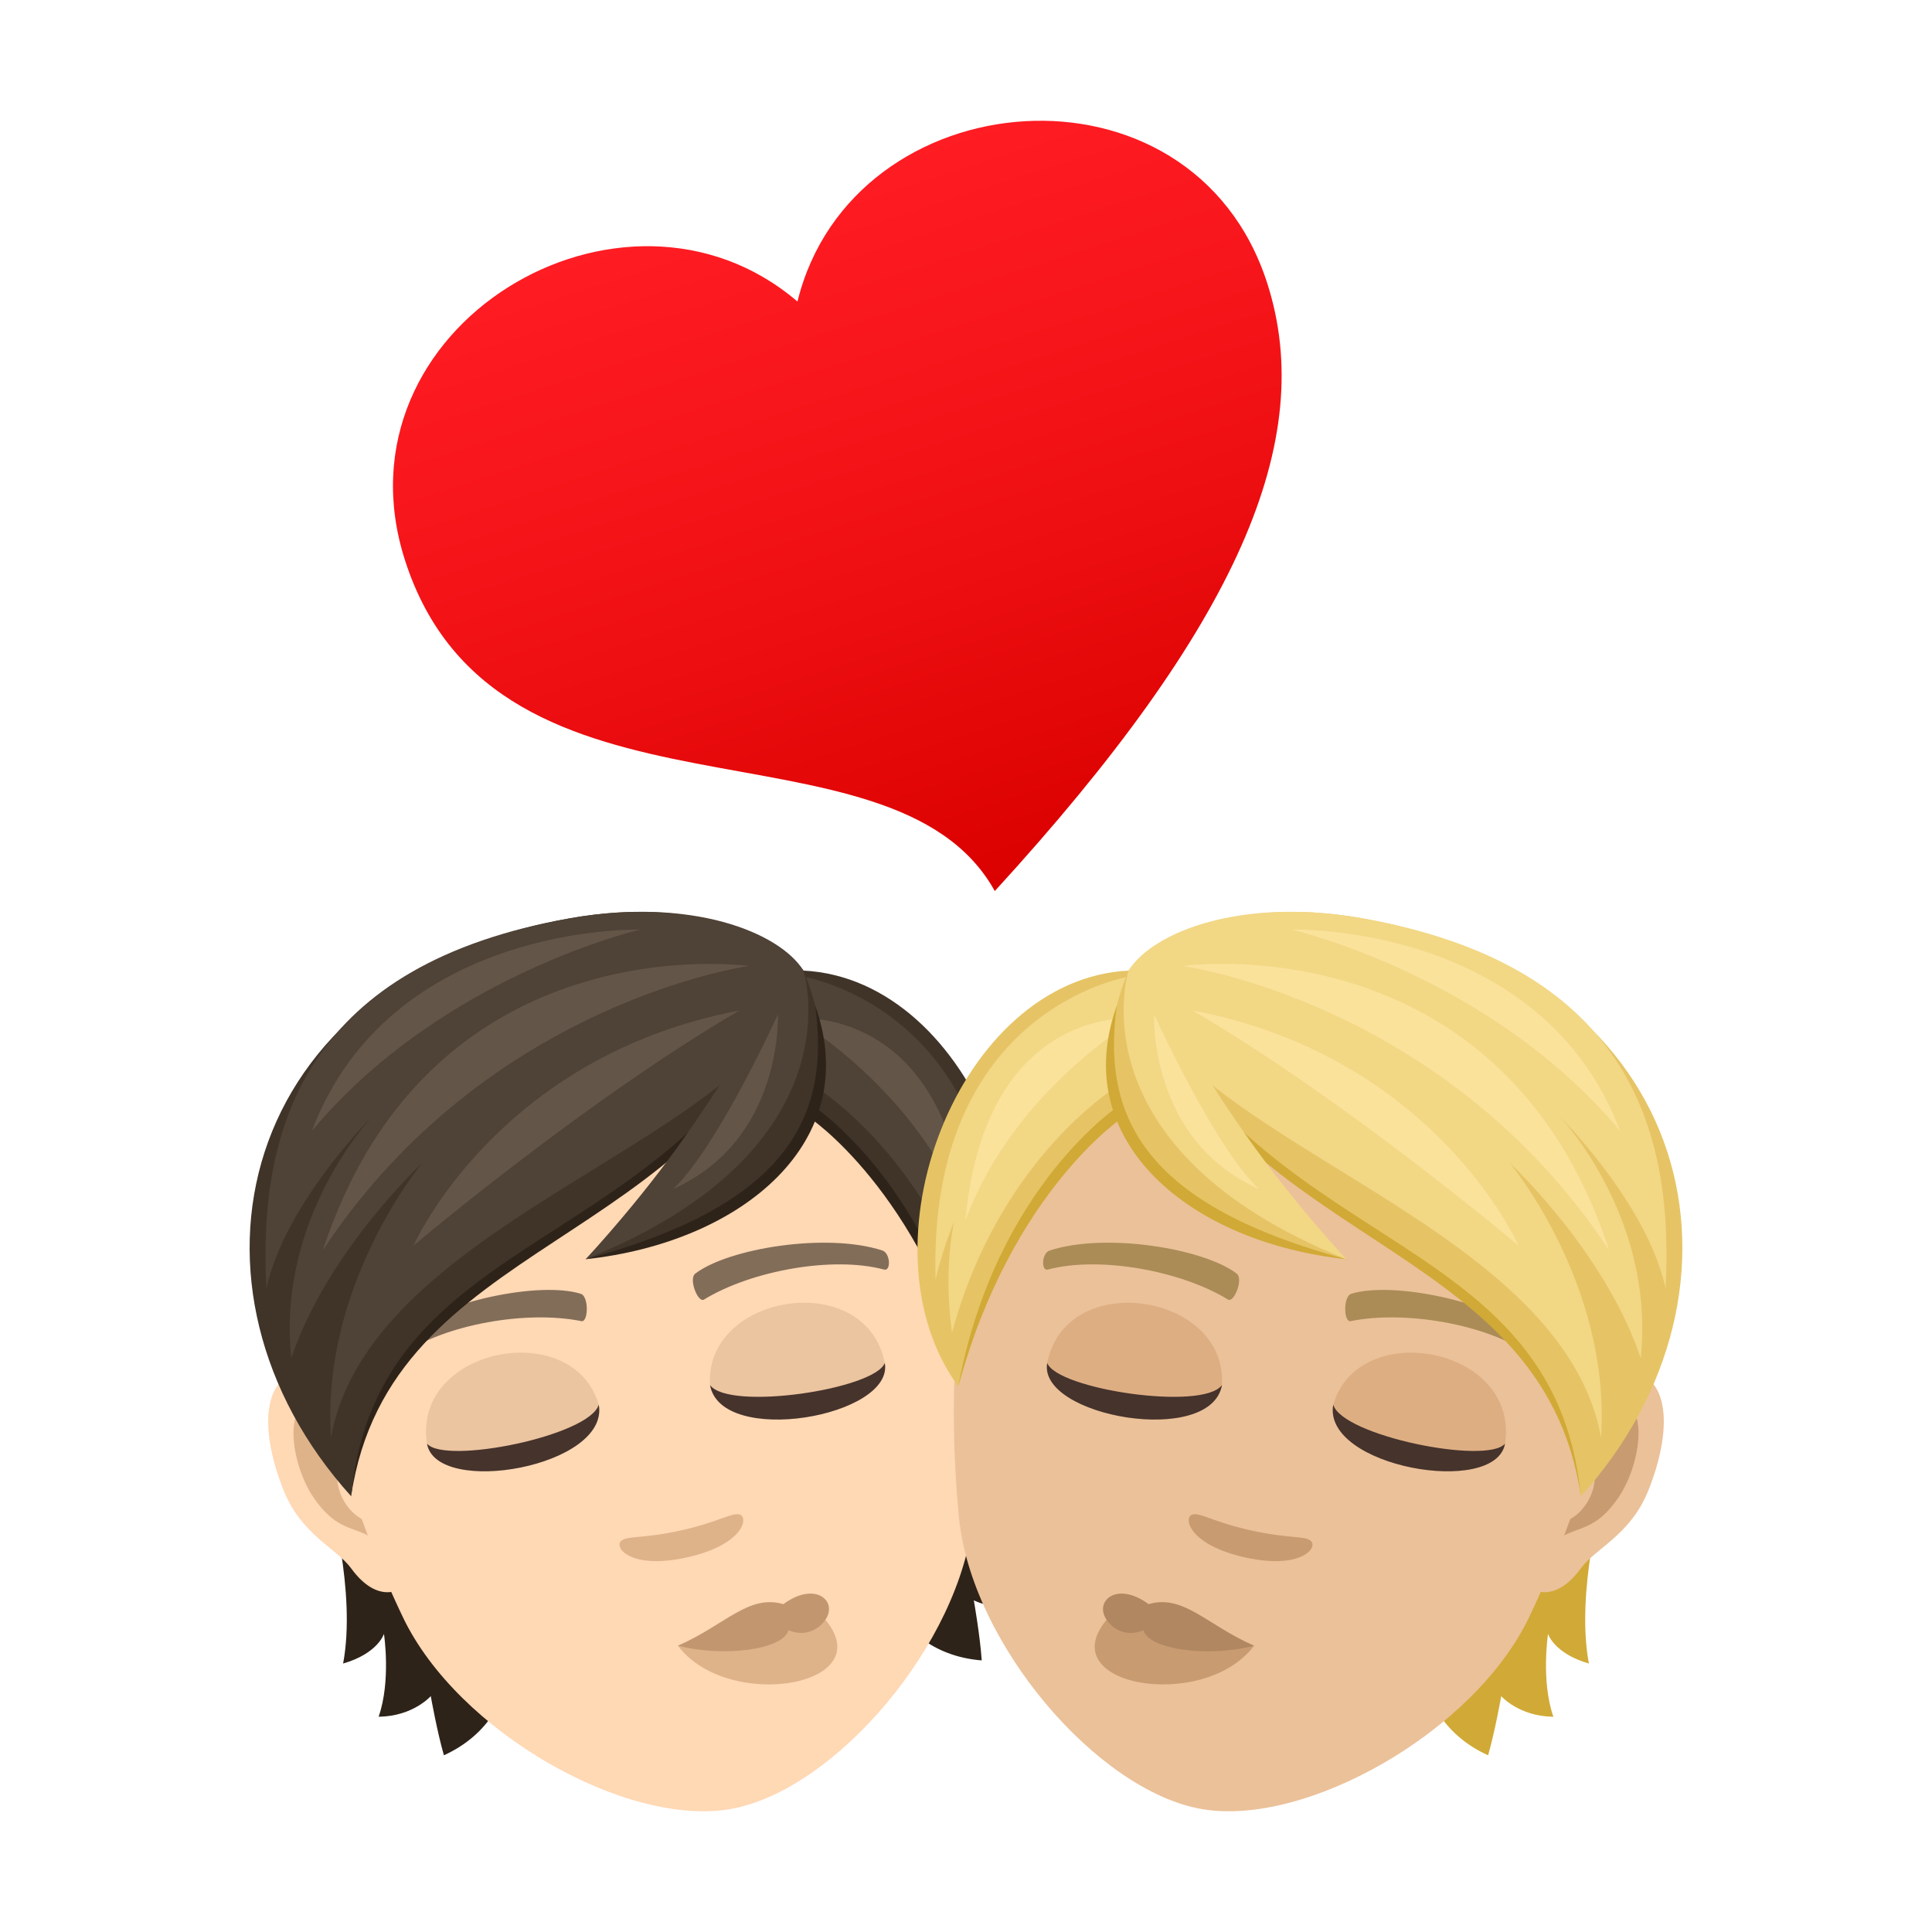 <svg xmlns="http://www.w3.org/2000/svg" xml:space="preserve" viewBox="0 0 64 64"><linearGradient id="a" x1="-22.317" x2="-22.317" y1="-518.71" y2="-527.475" gradientTransform="matrix(-2.766 .889 .847 2.635 410.433 1416.088)" gradientUnits="userSpaceOnUse"><stop offset="0" style="stop-color:#db0100"/><stop offset=".584" style="stop-color:#f31317"/><stop offset="1" style="stop-color:#ff1c23"/></linearGradient><path fill="url(#a)" d="M26.417 9.989c1.811-7.38 13.073-8.346 15.561-.609 1.669 5.19-.961 11.332-9.024 20.137-3.407-6.134-16.494-1.49-19.536-10.952-2.491-7.737 7.227-13.516 12.999-8.576z"/><path fill="#2E2319" d="M33.15 45.564s.242 3.365 1.474 5.441c-1.204.081-1.614-.461-1.614-.461s.314 1.541 1.106 2.519c-1.078.379-1.857-.051-1.857-.051s.207 1.171.262 1.991c-3.38-.265-3.85-4.062-3.85-4.062l4.479-5.377zm-21.784 9.543c.447-2.378-.476-5.617-.476-5.617l6.044 3.522s.857 3.728-2.229 5.134c-.228-.789-.435-1.96-.435-1.96s-.585.67-1.728.683c.416-1.186.177-2.745.177-2.745s-.194.647-1.353.983z"/><path fill="#FFD8B4" d="M10.281 45.35c1.742-.092 3.981 5.398 3.172 7.095-.111.235-.932.726-1.818-.488-.492-.674-1.638-1.102-2.232-2.567-.756-1.873-.859-3.944.878-4.04z"/><path fill="#DEB38A" d="M10.52 46.436c.468.065 1.076.656 1.534 1.735-1.612-.062-.768 2.461.59 2.274.036.261.063.535.082.82-.819-.832-1.413-.333-2.319-1.628-.809-1.164-1.053-3.352.113-3.201z"/><path fill="#FFD8B4" d="M19.358 32.431c7.388-1.303 12.008 4.088 12.928 11.9.182 1.569.145 3.891-.05 5.91-.4 4.192-4.579 9.076-8.031 9.684-3.452.609-9.044-2.553-10.859-6.354-.874-1.83-1.702-3.994-2.068-5.536-1.805-7.656.692-14.301 8.08-15.604z"/><path fill="#826D58" d="M13.164 44.253c1.532-1.194 4.758-1.805 6.069-1.396.281.076.257.952.029.908-1.797-.366-4.508.097-5.947 1.106-.191.14-.383-.445-.151-.618zm16.058-2.831c-1.848-.598-5.089-.069-6.186.765-.238.168.084.983.284.863 1.563-.958 4.264-1.45 5.967-.994.232.064.212-.552-.065-.634z"/><path fill="#DEB38A" d="M20.564 51.057c.174-.192.716-.076 1.992-.359 1.277-.285 1.717-.619 1.962-.521.288.122.068 1.007-1.761 1.414-1.832.406-2.406-.302-2.193-.534zm6.655 2.461c2.169 2.303-3.072 3.247-4.763.997l4.763-.997z"/><path fill="#C2976F" d="M25.95 53.14c-1.153-.341-1.939.699-3.493 1.375 1.509.393 3.486.134 3.665-.512 0 0 .645.322 1.151-.256.567-.642-.219-1.422-1.323-.607z"/><path fill="#EBC4A0" d="M14.144 47.823c.312 1.776 6.054.765 5.69-1.292-.853-2.917-6.18-1.892-5.69 1.292z"/><path fill="#45332C" d="M14.145 47.823c.312 1.776 6.054.765 5.69-1.293-.294 1.031-5.089 2.001-5.69 1.293z"/><path fill="#EBC4A0" d="M29.31 45.149c.315 1.777-5.425 2.79-5.789.733-.194-3.033 5.16-3.894 5.789-.733z"/><path fill="#45332C" d="M29.31 45.149c.315 1.777-5.425 2.79-5.789.733.629.867 5.466.14 5.789-.733z"/><path fill="#2E2319" d="M26.522 32.363c-3.219 4.373-14.328 8.715-14.89 17.198 1.285-8.641 11.703-8.116 14.89-17.198z"/><path fill="#403429" d="M18.887 30.418c4.496-.793 7.1.848 7.729 1.734-4.097 9.547-14.108 8.325-14.983 17.414-6.189-6.841-3.876-17.186 7.254-19.148z"/><path fill="#4F4236" d="M18.887 30.418c4.004-.706 6.929.455 7.729 1.734-1.018 5.565-14.298 8.07-15.652 15.465-.335-5.077 3.025-9.094 3.025-9.094s-3.145 2.918-4.34 6.465c-.49-4.704 2.701-8.024 2.701-8.024s-2.899 2.875-3.524 5.709c-.299-5.471 1.426-10.733 10.061-12.255z"/><path fill="#635547" d="M10.334 37.461c2.611-6.91 10.877-6.667 10.877-6.667s-6.575 1.514-10.877 6.667z"/><path fill="#635547" d="M10.697 41.411C14.269 30.491 24.814 32 24.814 32s-8.682 1.188-14.117 9.411z"/><path fill="#635547" d="M24.494 33.473C19.359 36.478 13.7 41.26 13.7 41.26s2.741-6.257 10.794-7.787z"/><path fill="#403429" d="M26.616 32.152c5.652.284 9.02 9.145 5.641 13.772-1.239-4.081-2.2-6.673-5.467-9.005 0 0-.6-2.45-.174-4.767z"/><path fill="#2E2319" d="M26.86 36.576s4.153 2.68 5.397 9.348c-1.778-6.511-5.492-8.937-5.492-8.937l.095-.411z"/><path fill="#4F4236" d="M26.593 32.35s6.683 1.042 6.415 10.034a13.451 13.451 0 0 0-.609-1.909c.203 1.08.251 2.297.064 3.669-1.608-5.932-5.624-8.258-5.624-8.258l-.246-3.536z"/><path fill="#635547" d="M32.021 40.439c-1.599-4.363-5.7-6.704-5.7-6.704s5.031-.548 5.7 6.704z"/><path fill="#403429" d="M26.616 32.152c2.667 6.459-4.203 9.03-7.212 9.561 4.746-4.701 7.212-9.561 7.212-9.561z"/><path fill="#2E2319" d="M27.005 33.317c.536 3.874-1.138 6.647-7.602 8.396 5.199-.56 9.206-3.912 7.602-8.396z"/><path fill="#4F4236" d="M26.616 32.152s1.889 5.907-7.212 9.561c4.5-4.938 5.033-7.426 7.212-9.561z"/><path fill="#635547" d="M22.295 39.388c1.475-1.382 3.473-5.783 3.473-5.783s.189 4.149-3.473 5.783z"/><path fill="#D1A936" d="M52.634 55.107c-.447-2.378.476-5.617.476-5.617l-6.044 3.523s-.857 3.728 2.229 5.134c.228-.789.435-1.96.435-1.96s.585.67 1.728.683c-.416-1.186-.177-2.745-.177-2.745s.194.646 1.353.982z"/><path fill="#EBC199" d="M53.719 45.35c-1.742-.092-3.981 5.398-3.172 7.095.111.235.932.726 1.818-.488.492-.674 1.638-1.102 2.232-2.567.756-1.873.859-3.944-.878-4.04z"/><path fill="#C99B71" d="M53.48 46.436c-.468.065-1.076.655-1.534 1.735 1.612-.062.768 2.461-.59 2.274-.036.262-.063.535-.082.82.819-.832 1.413-.334 2.319-1.628.809-1.164 1.053-3.352-.113-3.201z"/><path fill="#EBC199" d="M44.642 32.431c-7.388-1.303-12.008 4.088-12.928 11.9-.182 1.569-.145 3.891.05 5.91.4 4.192 4.579 9.076 8.031 9.684 3.452.609 9.044-2.553 10.859-6.354.874-1.83 1.702-3.994 2.068-5.536 1.806-7.656-.692-14.302-8.08-15.604z"/><path fill="#AB8C57" d="M50.836 44.253c-1.532-1.194-4.758-1.805-6.069-1.396-.281.076-.257.952-.029.908 1.797-.366 4.508.097 5.947 1.106.191.14.383-.445.151-.618zm-16.058-2.831c1.848-.598 5.089-.069 6.186.765.238.168-.084.983-.284.863-1.563-.958-4.264-1.45-5.967-.994-.231.064-.212-.552.065-.634z"/><path fill="#C99B71" d="M43.436 51.057c-.174-.192-.716-.076-1.992-.359-1.277-.285-1.717-.619-1.962-.521-.288.122-.067 1.007 1.761 1.414 1.832.406 2.406-.302 2.193-.534zm-6.655 2.461c-2.169 2.303 3.072 3.247 4.763.997l-4.763-.997z"/><path fill="#B08760" d="M38.05 53.14c1.153-.341 1.938.699 3.493 1.375-1.509.393-3.486.134-3.665-.512 0 0-.646.322-1.151-.256-.566-.642.219-1.422 1.323-.607z"/><path fill="#DEAE83" d="M49.856 47.823c-.311 1.776-6.054.765-5.689-1.292.852-2.917 6.179-1.892 5.689 1.292z"/><path fill="#45332C" d="M49.855 47.823c-.312 1.776-6.054.765-5.69-1.293.294 1.031 5.089 2.001 5.69 1.293z"/><path fill="#DEAE83" d="M34.69 45.149c-.315 1.777 5.425 2.79 5.789.733.194-3.033-5.16-3.894-5.789-.733z"/><path fill="#45332C" d="M34.69 45.149c-.315 1.777 5.425 2.79 5.789.733-.629.867-5.466.14-5.789-.733z"/><path fill="#D1A936" d="M37.478 32.363c3.219 4.373 14.328 8.715 14.89 17.198-1.285-8.641-11.703-8.116-14.89-17.198z"/><path fill="#E6C465" d="M45.113 30.418c-4.496-.793-7.1.848-7.729 1.734 4.097 9.547 14.108 8.325 14.983 17.414 6.189-6.841 3.876-17.186-7.254-19.148z"/><path fill="#F2D785" d="M45.113 30.418c-4.004-.706-6.929.455-7.729 1.734 1.018 5.565 14.298 8.07 15.652 15.465.335-5.077-3.025-9.094-3.025-9.094s3.145 2.918 4.34 6.465c.49-4.704-2.701-8.024-2.701-8.024s2.899 2.875 3.524 5.709c.299-5.471-1.426-10.733-10.061-12.255z"/><path fill="#FAE29B" d="M53.665 37.461c-2.611-6.91-10.877-6.667-10.877-6.667s6.576 1.514 10.877 6.667z"/><path fill="#FAE29B" d="M53.303 41.411C49.731 30.491 39.185 32 39.185 32s8.683 1.188 14.118 9.411z"/><path fill="#FAE29B" d="M39.506 33.473C44.641 36.478 50.3 41.26 50.3 41.26s-2.741-6.257-10.794-7.787z"/><path fill="#E6C465" d="M37.384 32.152c-5.652.284-9.02 9.145-5.641 13.772 1.239-4.081 2.2-6.673 5.467-9.005 0 0 .6-2.45.174-4.767z"/><path fill="#D1A936" d="M37.14 36.576s-4.153 2.68-5.397 9.348c1.778-6.511 5.492-8.937 5.492-8.937l-.095-.411z"/><path fill="#F2D785" d="M37.407 32.35s-6.683 1.042-6.415 10.034c.164-.692.374-1.322.609-1.909-.203 1.08-.251 2.297-.064 3.669 1.608-5.932 5.624-8.258 5.624-8.258l.246-3.536z"/><path fill="#FAE29B" d="M31.979 40.439c1.599-4.363 5.7-6.704 5.7-6.704s-5.031-.548-5.7 6.704z"/><path fill="#E6C465" d="M37.384 32.152c-2.667 6.459 4.203 9.03 7.213 9.561-4.747-4.701-7.213-9.561-7.213-9.561z"/><path fill="#D1A936" d="M36.995 33.317c-.536 3.874 1.138 6.647 7.602 8.396-5.199-.56-9.206-3.912-7.602-8.396z"/><path fill="#F2D785" d="M37.384 32.152s-1.889 5.907 7.213 9.561c-4.501-4.938-5.034-7.426-7.213-9.561z"/><path fill="#FAE29B" d="M41.705 39.388c-1.475-1.382-3.473-5.783-3.473-5.783s-.189 4.149 3.473 5.783z"/></svg>